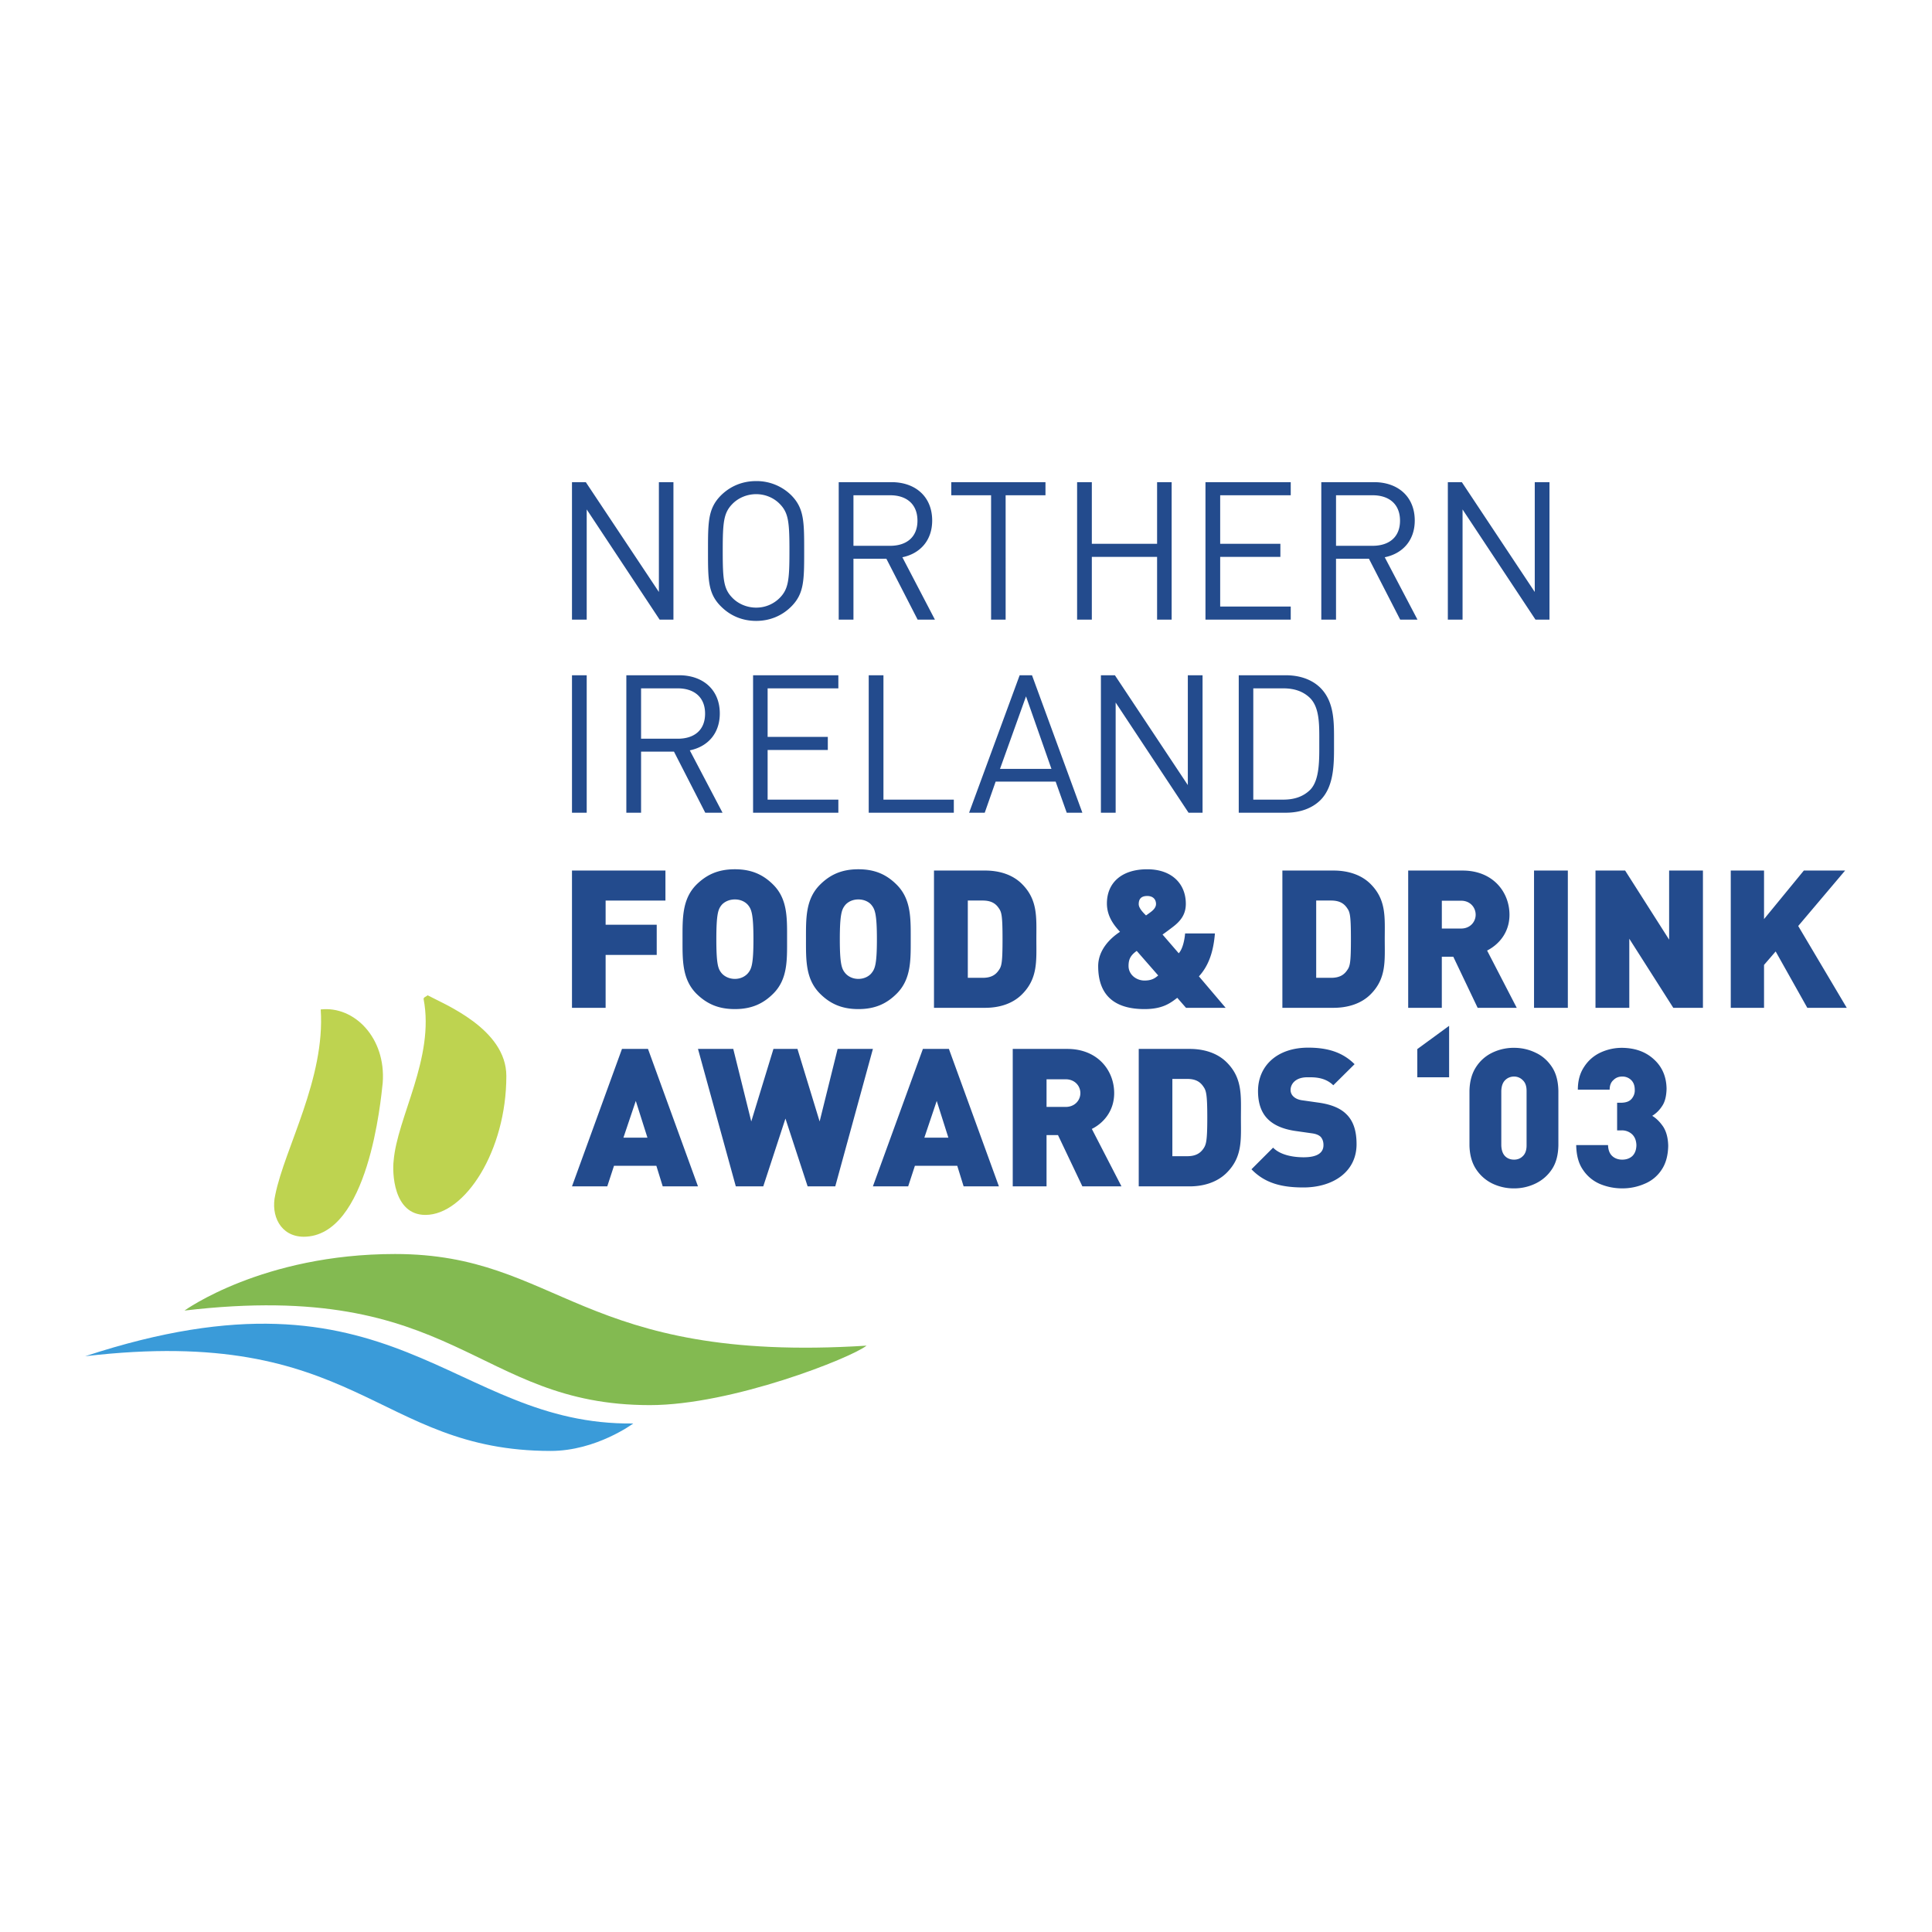 <svg xmlns="http://www.w3.org/2000/svg" width="2500" height="2500" viewBox="0 0 192.756 192.756"><g fill-rule="evenodd" clip-rule="evenodd"><path fill="#fff" d="M0 0h192.756v192.756H0V0z"/><path fill="#234b8d" d="M144.578 107.48h-3.174v-2.812l3.174-2.321v5.133zM155.48 114.265c-.018.943-.217 1.742-.635 2.377s-.961 1.106-1.633 1.433a4.881 4.881 0 0 1-2.158.49 4.908 4.908 0 0 1-2.178-.49 4.074 4.074 0 0 1-1.613-1.433c-.418-.635-.635-1.434-.654-2.377v-5.424c.02-.943.236-1.741.654-2.377a3.95 3.95 0 0 1 1.613-1.433 4.905 4.905 0 0 1 2.178-.49c.762 0 1.486.163 2.158.49.672.309 1.215.798 1.633 1.433.418.636.617 1.434.635 2.377v5.424zm-3.173.018v-5.442c0-.49-.127-.834-.381-1.07a1.193 1.193 0 0 0-.871-.363c-.346 0-.654.127-.889.363-.236.236-.363.58-.381 1.07v5.442c.018.472.145.835.381 1.07.234.235.543.345.889.345.344 0 .635-.109.871-.345.254-.235.381-.598.381-1.07zM166.438 114.319c-.018.961-.236 1.76-.652 2.377a3.678 3.678 0 0 1-1.67 1.396 5.503 5.503 0 0 1-2.268.472 5.738 5.738 0 0 1-2.213-.436 3.831 3.831 0 0 1-1.688-1.396c-.453-.636-.67-1.47-.689-2.485h3.176c.018.472.145.834.416 1.088.254.236.6.363.998.363.418 0 .762-.127 1.016-.363.254-.254.4-.616.4-1.106-.02-.436-.146-.78-.418-1.052a1.481 1.481 0 0 0-1.053-.399h-.453v-2.758h.453c.473-.018.799-.145 1.018-.417.199-.254.307-.544.289-.87 0-.436-.127-.763-.381-.998a1.234 1.234 0 0 0-.871-.327c-.344 0-.635.109-.871.346-.254.217-.381.544-.381.961h-3.174c0-.871.199-1.614.598-2.231.4-.635.926-1.106 1.58-1.433a5.049 5.049 0 0 1 2.248-.509c1.307.019 2.359.399 3.176 1.161.816.744 1.232 1.724 1.25 2.921-.018.744-.162 1.324-.453 1.741a3.068 3.068 0 0 1-.979.962c.398.235.762.599 1.088 1.07.308.471.49 1.106.508 1.922z"/><path d="M18.409 130.755s7.765-5.642 21.007-5.642c16.436 0 18.413 10.957 47.04 9.143-1.524 1.216-13.406 5.933-21.624 5.933-17.507-.001-19.176-12.645-46.423-9.434z" fill="#83ba51"/><path d="M54.944 144.76c-17.506 0-19.193-12.645-46.44-9.451 30.984-10.195 36.463 6.93 54.676 6.712 0 0-3.682 2.739-8.236 2.739z" fill="#3a9bd9"/><path d="M31.997 100.714c3.355-.381 6.53 2.848 6.186 7.329-.181 1.65-1.415 15.347-7.891 15.347-2.322-.018-3.301-2.141-2.83-4.172.942-4.681 5.006-11.611 4.535-18.504zM42.663 99.299c1.651.889 7.855 3.356 7.855 8.055 0 7.456-4.118 13.859-8.073 13.859-3.248 0-3.302-4.336-3.175-5.37.345-4.354 4.118-10.285 2.994-16.163-.036-.182.308-.273.399-.381z" fill="#bed350"/><path fill="#234b8d" d="M66.391 89.848v-2.994h-9.324v13.697h3.356v-5.28h5.098V92.26h-5.098v-2.412h5.968zM78.527 93.711c0-2.068.073-3.991-1.378-5.442-.998-.998-2.159-1.542-3.828-1.542-1.687 0-2.83.544-3.846 1.542-1.433 1.451-1.379 3.374-1.379 5.442 0 2.05-.054 3.973 1.379 5.424 1.016.997 2.159 1.542 3.846 1.542 1.669 0 2.83-.545 3.828-1.542 1.451-1.45 1.378-3.374 1.378-5.424zm-3.356 0c0 2.503-.2 2.939-.508 3.338-.254.326-.726.616-1.343.616s-1.106-.29-1.36-.616c-.308-.399-.49-.835-.49-3.338s.182-2.975.49-3.375c.254-.326.744-.599 1.36-.599.617 0 1.089.272 1.343.599.309.4.508.872.508 3.375zM90.863 93.711c0-2.068.054-3.991-1.397-5.442-.998-.998-2.141-1.542-3.828-1.542-1.669 0-2.83.544-3.828 1.542-1.451 1.451-1.397 3.374-1.397 5.442 0 2.05-.054 3.973 1.397 5.424.998.997 2.159 1.542 3.828 1.542 1.687 0 2.83-.545 3.828-1.542 1.451-1.45 1.397-3.374 1.397-5.424zm-3.374 0c0 2.503-.199 2.939-.508 3.338-.236.326-.726.616-1.342.616s-1.088-.29-1.342-.616c-.309-.399-.508-.835-.508-3.338s.2-2.975.508-3.375c.254-.326.726-.599 1.342-.599s1.106.272 1.342.599c.309.4.508.872.508 3.375zM103.398 93.711c0-2.159.164-3.918-1.434-5.515-.943-.943-2.268-1.342-3.682-1.342h-5.098v13.696h5.098c1.414 0 2.738-.399 3.682-1.343 1.598-1.595 1.434-3.355 1.434-5.496zm-3.375 0c0 2.322-.09 2.685-.361 3.066-.309.472-.762.78-1.615.78h-1.488v-7.71h1.488c.854 0 1.307.308 1.615.78.272.382.361.763.361 3.084zM122.283 100.551l-2.666-3.139c.996-1.088 1.451-2.503 1.596-4.281h-2.975c-.055.653-.236 1.542-.635 1.978l-1.615-1.869c.344-.236.961-.708.961-.708.854-.635 1.361-1.306 1.361-2.358 0-2.013-1.416-3.446-3.846-3.446-2.613 0-4.027 1.396-4.027 3.41 0 1.379.816 2.286 1.307 2.83-1.035.671-2.178 1.85-2.178 3.429 0 2.685 1.396 4.281 4.625 4.281 1.832 0 2.596-.617 3.266-1.125l.871.998h3.955zm-6.947-10.359c0 .308-.219.58-.545.816 0 0-.291.217-.453.326-.236-.236-.727-.708-.727-1.125 0-.472.199-.816.854-.816.58.001.871.345.871.799zm.217 7.129c-.309.272-.652.508-1.361.508-.834 0-1.596-.599-1.596-1.451 0-.653.182-1.052.816-1.506l2.141 2.449zM138.156 93.711c0-2.159.182-3.918-1.414-5.515-.943-.943-2.287-1.342-3.701-1.342h-5.098v13.696h5.098c1.414 0 2.758-.399 3.701-1.343 1.596-1.595 1.414-3.355 1.414-5.496zm-3.375 0c0 2.322-.09 2.685-.361 3.066-.309.472-.762.78-1.615.78h-1.488v-7.71h1.488c.854 0 1.307.308 1.615.78.271.382.361.763.361 3.084zM151.326 100.551l-2.957-5.715c1.07-.544 2.232-1.705 2.232-3.573 0-2.25-1.633-4.408-4.682-4.408h-5.424v13.696h3.355v-5.098h1.145l2.43 5.098h3.901zm-4.099-9.288c0 .707-.545 1.378-1.451 1.378h-1.924v-2.776h1.924c.906 0 1.451.672 1.451 1.398zM156.424 100.551V86.854h-3.373v13.697h3.373zM169.902 100.551V86.854h-3.373v6.894l-4.39-6.894h-2.957v13.697h3.373v-6.894l4.39 6.894h2.957zM184.252 100.551l-4.844-8.164 4.68-5.533h-4.117l-3.973 4.844v-4.844h-3.32v13.697h3.32V96.27l1.16-1.343 3.158 5.624h3.936zM58.536 81.085V67.371h-1.469v13.714h1.469zM72.087 81.085l-3.266-6.222c1.778-.363 2.993-1.669 2.993-3.683 0-2.358-1.668-3.81-4.063-3.81H62.49v13.714h1.47V74.99h3.283l3.121 6.095h1.723zm-1.741-9.886c0 1.687-1.125 2.503-2.722 2.503H63.96v-5.025h3.664c1.597 0 2.722.853 2.722 2.522zM83.643 81.085v-1.306h-7.057v-4.952h6.005v-1.306h-6.005v-4.844h7.057v-1.306h-8.508v13.714h8.508zM95.163 81.085v-1.306h-7.021V67.371h-1.469v13.714h8.49zM107.988 81.085l-5.025-13.714h-1.232l-5.044 13.714h1.56l1.088-3.102h5.988l1.105 3.102h1.56zm-3.084-4.371H99.77l2.596-7.238 2.538 7.238zM119.979 81.085V67.371h-1.469v10.957l-7.276-10.957h-1.396v13.714h1.471V70.092l7.273 10.993h1.397zM133.096 74.083c0-1.923.072-4.009-1.344-5.442-.834-.834-2.049-1.27-3.465-1.27h-4.697v13.714h4.697c1.416 0 2.631-.435 3.465-1.27 1.416-1.433 1.344-3.827 1.344-5.732zm-1.471 0c0 1.669.055 3.701-.889 4.698-.725.726-1.65.998-2.703.998h-2.992V68.677h2.992c1.053 0 1.979.272 2.703.998.944.998.889 2.721.889 4.408zM67.189 61.82V48.105h-1.451v10.957l-7.292-10.957h-1.379V61.82h1.469V50.827l7.275 10.993h1.378zM80.233 54.963c0-2.903 0-4.245-1.288-5.551a4.922 4.922 0 0 0-3.501-1.415c-1.378 0-2.576.508-3.501 1.415-1.306 1.306-1.306 2.648-1.306 5.551 0 2.92 0 4.263 1.306 5.551.926.925 2.123 1.433 3.501 1.433 1.361 0 2.576-.508 3.501-1.433 1.288-1.288 1.288-2.631 1.288-5.551zm-1.47 0c0 2.866-.091 3.791-.961 4.68a3.288 3.288 0 0 1-2.358.98c-.907 0-1.778-.363-2.376-.98-.871-.889-.961-1.814-.961-4.68s.091-3.792.961-4.68c.599-.617 1.47-.98 2.376-.98.907 0 1.76.363 2.358.98.87.888.961 1.814.961 4.68zM93.276 61.82l-3.247-6.222c1.76-.363 2.975-1.669 2.975-3.665 0-2.376-1.669-3.828-4.064-3.828h-5.261V61.82h1.47v-6.077h3.283l3.12 6.077h1.724zm-1.741-9.869c0 1.669-1.125 2.504-2.722 2.504h-3.664v-5.043h3.664c1.597 0 2.722.853 2.722 2.539zM104.307 49.412v-1.307h-9.398v1.307h3.972V61.82h1.451V49.412h3.975zM116.895 61.82V48.105h-1.452v6.15h-6.511v-6.15h-1.469V61.82h1.469v-6.258h6.511v6.258h1.452zM128.777 61.82v-1.306h-7.039v-4.952h6.006v-1.307h-6.006v-4.843h7.039v-1.307h-8.507V61.82h8.507zM141.422 61.82l-3.266-6.222c1.777-.363 2.994-1.669 2.994-3.665 0-2.376-1.67-3.828-4.064-3.828h-5.26V61.82h1.469v-6.077h3.283l3.119 6.077h1.725zm-1.742-9.869c0 1.669-1.125 2.504-2.738 2.504h-3.646v-5.043h3.646c1.613 0 2.738.853 2.738 2.539zM154.592 61.82V48.105h-1.469v10.957l-7.275-10.957h-1.397V61.82h1.469V50.827l7.275 10.993h1.397zM69.638 118.364L64.65 104.65h-2.595l-4.988 13.714h3.52l.671-2.05h4.227l.635 2.05h3.518zm-5.043-4.861H62.2l1.233-3.664 1.162 3.664zM87.09 104.65h-3.52l-1.795 7.239-2.213-7.239h-2.395l-2.213 7.239-1.796-7.239h-3.52l3.774 13.714h2.739l2.213-6.765 2.214 6.765h2.756l3.756-13.714zM99.662 118.364l-4.99-13.714h-2.594l-4.989 13.714h3.519l.671-2.05h4.227l.635 2.05h3.521zm-5.044-4.861h-2.395l1.234-3.664 1.161 3.664zM111.889 118.364l-2.957-5.732c1.07-.525 2.23-1.705 2.23-3.573 0-2.249-1.633-4.408-4.68-4.408h-5.441v13.714h3.373v-5.115h1.143l2.432 5.115h3.9v-.001zm-4.1-9.305c0 .708-.545 1.379-1.471 1.379h-1.904v-2.758h1.904c.926 0 1.471.671 1.471 1.379zM123.807 111.508c0-2.159.182-3.919-1.414-5.515-.943-.943-2.287-1.343-3.701-1.343h-5.08v13.714h5.08c1.414 0 2.758-.417 3.701-1.36 1.595-1.597 1.414-3.338 1.414-5.496zm-3.356 0c0 2.321-.109 2.685-.381 3.084-.309.453-.762.762-1.615.762h-1.488v-7.71h1.488c.854 0 1.307.309 1.615.78.272.381.381.762.381 3.084zM135.344 114.156c0-1.271-.289-2.286-1.016-2.993-.58-.581-1.469-.962-2.703-1.144l-1.65-.235c-.471-.055-.762-.218-.943-.399a.879.879 0 0 1-.271-.635c0-.599.49-1.27 1.668-1.27.582 0 1.725-.055 2.594.798l2.123-2.104c-1.18-1.179-2.666-1.65-4.625-1.65-3.121 0-5.008 1.832-5.008 4.336 0 1.179.309 2.104.943 2.757.617.635 1.543 1.034 2.758 1.216l1.65.235c.436.055.727.182.908.363.182.218.271.472.271.816 0 .78-.635 1.215-1.977 1.215-1.09 0-2.342-.235-3.049-.961l-2.158 2.158c1.379 1.434 3.102 1.814 5.188 1.814 2.902.001 5.297-1.523 5.297-4.317z"/></g></svg>